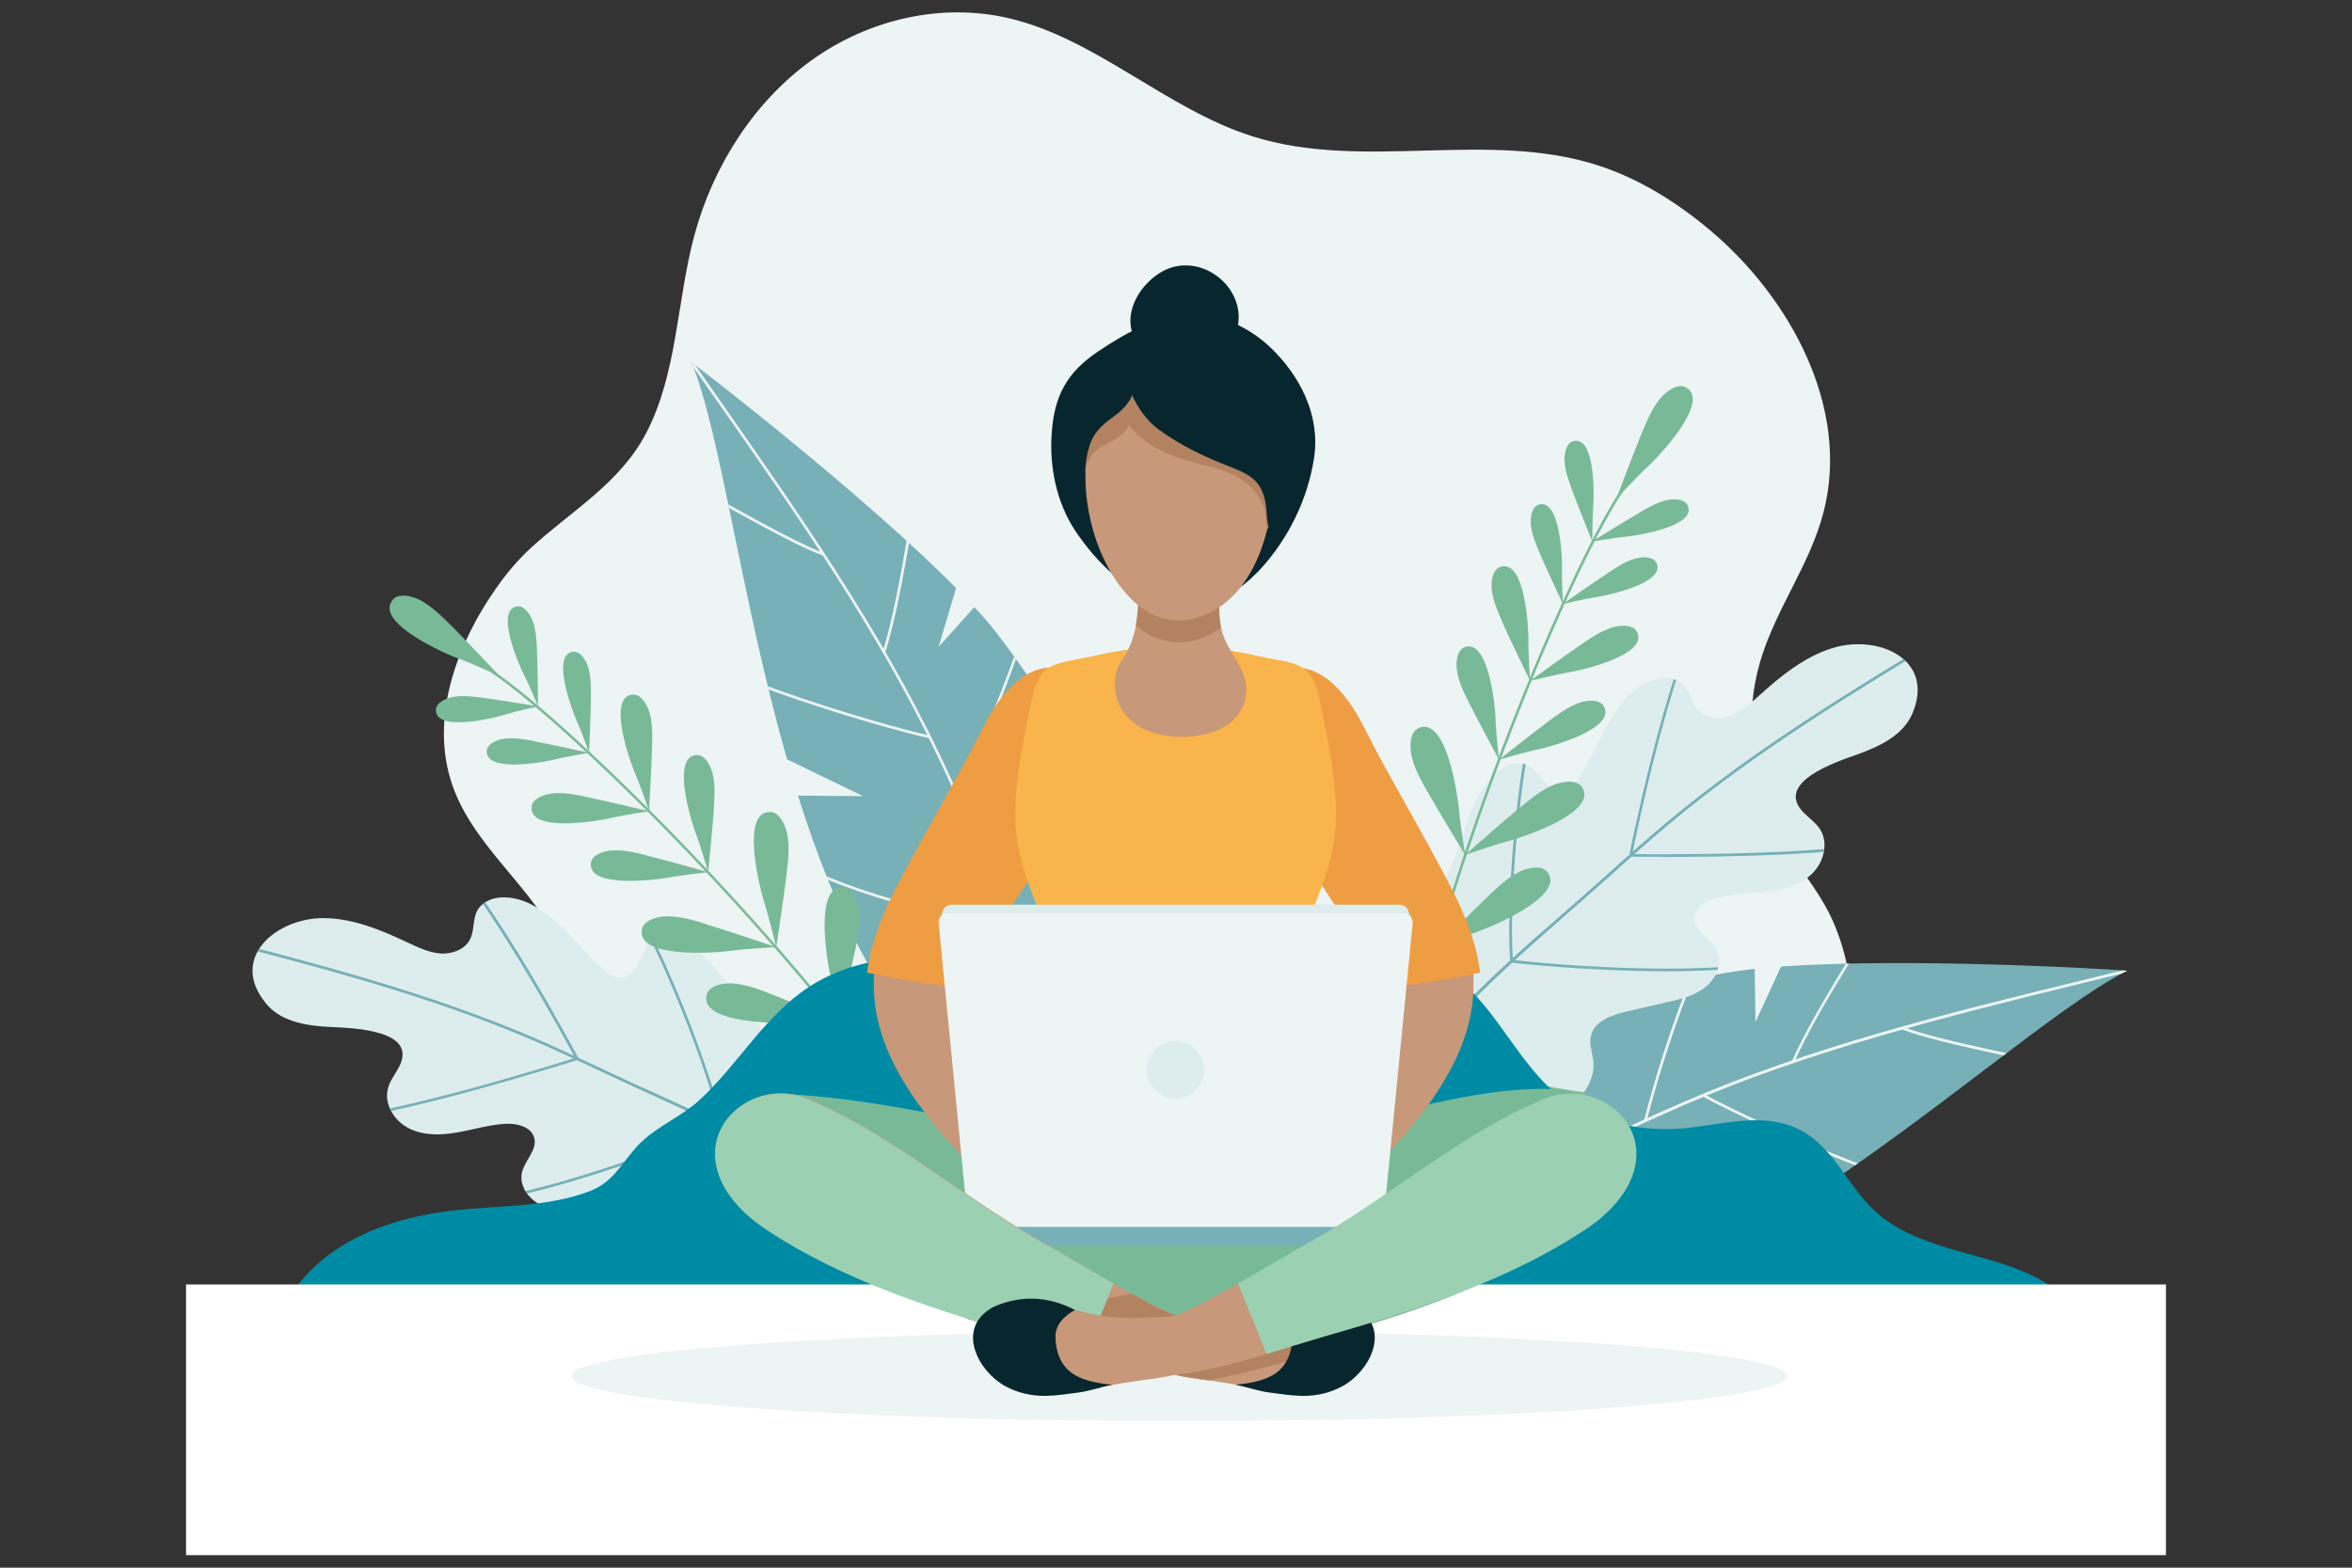 <?xml version="1.0" encoding="UTF-8"?>
<svg xmlns="http://www.w3.org/2000/svg" xmlns:xlink="http://www.w3.org/1999/xlink" version="1.1" viewBox="0 0 1296 864">
  <rect x="0" y="0" width="1296" height="864" fill="#333333" stroke="none"/>
  <defs>
    <style>
      .cls-1 {
        fill: #ef9d43;
      }

      .cls-2 {
        fill: #77b0b7;
      }

      .cls-3 {
        fill: #ddeded;
      }

      .cls-4 {
        fill: #b38361;
      }

      .cls-5 {
        fill: #87be94;
      }

      .cls-6 {
        clip-path: url(#clippath-1);
      }

      .cls-7 {
        clip-path: url(#clippath-3);
      }

      .cls-8 {
        clip-path: url(#clippath-4);
      }

      .cls-9 {
        clip-path: url(#clippath-2);
      }

      .cls-10 {
        fill: #f9b44b;
      }

      .cls-11 {
        fill: #edf4f4;
      }

      .cls-12 {
        fill: #fff;
      }

      .cls-13 {
        fill: #008ba5;
      }

      .cls-14 {
        fill: #08262d;
      }

      .cls-15 {
        fill: #9cd0b3;
      }

      .cls-16 {
        fill: #bccea4;
      }

      .cls-17 {
        fill: #c79879;
      }

      .cls-18 {
        fill: #78ba98;
      }

      .cls-19 {
        clip-path: url(#clippath);
      }
    </style>
    <clipPath id="clippath">
      <path class="cls-2" d="M944.7,652.2l44.7,12.2c76.9-49.6,144.5-110.2,182.7-129.4-9.7-.9-120.2-7.4-190.7-2.3l-14.1,30.6-.4-29.3c-7.4.8-14.2,1.8-20.1,2.9-84,16.8-188.5,60.2-212.7,151.7-10.2,38.5,32.8,45.5,61.2,46.5,57.6,2.1,119.1-24.7,176.4-59.6l-27.1-23.3Z"/>
    </clipPath>
    <clipPath id="clippath-1">
      <path class="cls-3" d="M835.5,618c-23.5,2.1-61.3,6.2-78.1-14.9-5.3-6.7-7.8-15.3-9.4-23.8-4.2-21.7-4.1-44.2.3-65.8,1.3-6.6,3.2-13.3,7.5-18.4,4.3-5.1,11.7-8.1,17.9-5.5,6.2,2.6,10.1,7.7,16.5,1.8,11.6-10.5,14.3-30.1,20.1-43.8,4.2-10,14.8-29.2,28.3-26.9,9.2,1.5,12.2,15.7,22.2,15,3.6-.2,6.5-2.9,8.5-5.8,12.2-17.8,20-49.9,43.7-55.7,5-1.2,10.9-.5,14.5,3.2,3.9,3.8,4.6,10,8.3,14,4.4,4.7,11.9,5.2,18,2.9,6-2.3,10.9-6.8,15.7-11.1,11.9-10.8,24.8-21.2,40.1-26,24.7-7.7,57.1,5.6,44.1,36.2-5.1,11.9-18.1,18-30.3,22.4-11.3,4-45.8,15.3-29.7,31.9,3.1,3.2,6.9,5.7,9.3,9.5,4.7,7.6,1.9,18.2-4.6,24.4-6.5,6.2-15.6,8.8-24.5,9.9-8.9,1.1-17.9,1-26.7,3-6.5,1.4-13.9,5.6-13.5,12.2.3,6.9,8.6,10.3,12,16.3,3.8,6.8.4,15.7-5.6,20.7-6,5-13.8,6.9-21.4,8.6-7.5,1.7-15,3.5-22.5,5.2-8,1.9-17.5,5.1-19.5,13.1-1.2,4.9.9,9.9,1.3,14.9.7,9.9-5.7,19.4-14.1,24.7-8.4,5.3-18.6,7.1-28.5,8Z"/>
    </clipPath>
    <clipPath id="clippath-2">
      <path class="cls-2" d="M475.6,438.8l-41.9-20.3c-25.3-88.3-36.4-179-52.6-218.7,7.9,5.7,95.8,73.8,145.7,124.3l-9.6,32.4,19.7-21.9c5.1,5.5,9.6,10.7,13.2,15.5,52.4,68.3,102.7,170.2,60.5,255.4-17.7,35.8-54.8,12.7-77-5.3-44.9-36.5-73.7-97.4-93.9-161.7l35.9.3Z"/>
    </clipPath>
    <clipPath id="clippath-3">
      <path class="cls-3" d="M420.5,705.9c23.1-4.7,60.5-11.7,70.5-36.8,3.2-8,3-16.9,2.2-25.5-2.2-22-8.8-43.5-19.3-62.9-3.2-5.9-6.9-11.8-12.5-15.4-5.6-3.6-13.6-4.4-18.7-.1-5.1,4.3-7.5,10.3-15.3,6.5-14.1-6.8-22.3-24.7-31.8-36.2-6.9-8.4-22.5-23.7-34.9-17.7-8.4,4.1-7.2,18.5-17,20.8-3.5.8-7-.9-9.8-3.2-16.8-13.6-33.5-42-57.9-40.8-5.2.3-10.5,2.7-13,7.2-2.6,4.8-1.5,10.9-3.9,15.7-2.8,5.8-9.9,8.4-16.4,8-6.4-.5-12.4-3.4-18.2-6.1-14.5-6.9-29.8-13.2-45.9-13.4-25.9-.3-53.1,21.8-31.8,47.3,8.3,10,22.5,12.1,35.5,12.7,12,.6,48.3,1.5,37.6,22-2,3.9-5,7.5-6.1,11.8-2.4,8.6,3.4,17.9,11.4,22,8,4.1,17.4,3.9,26.3,2.4,8.8-1.5,17.5-4.2,26.4-4.8,6.6-.5,14.9,1.4,16.5,7.8,1.7,6.7-5.3,12.3-6.8,19.1-1.7,7.6,4.2,15.2,11.3,18.2,7.1,3,15.2,2.6,23,2.1,7.7-.5,15.4-1,23-1.5,8.2-.5,18.2-.2,22.4,6.9,2.6,4.3,2,9.7,3.1,14.7,2.1,9.7,11,16.9,20.6,19.6,9.6,2.7,19.8,1.5,29.6-.5Z"/>
    </clipPath>
    <clipPath id="clippath-4">
      <path class="cls-10" d="M739.7,619.1c-5.2-13.8-13-25-17.4-39.2-6.1-19.3-10.2-46.8-3.2-66.8,7.4-21.2,16.5-37.9,17-61.5.5-20.2-3.6-40.1-7.7-59.8-4-19.5-5.8-25.2-24.9-28.1-6.8-1.1-13.5-2.9-20.3-4.1-11.5-2-23.2-3-34.9-3h0c-.2,0-.3,0-.5,0-.2,0-.3,0-.5,0h0c-11.7,0-23.4.9-34.9,3-6.8,1.2-13.5,3-20.3,4.1-19.1,3-20.9,8.6-24.9,28.1-4.1,19.7-8.1,39.6-7.7,59.8.6,23.6,9.6,40.3,17,61.5,7,20,2.8,47.5-3.2,66.8-4.5,14.2-12.3,25.5-17.4,39.2-.4,1.1-.8,2.2-.5,3.4.4,1.4,1.8,2.3,3.1,3,25.4,13.3,53.8,17.2,81.6,19.3,2.4.2,4.8.4,7.2.5h0c.2,0,.3,0,.5,0,.2,0,.3,0,.5,0h0c2.3-.2,4.7-.4,7.2-.6,27.8-2.1,56.3-6,81.6-19.3,1.3-.7,2.7-1.5,3.1-3,.3-1.1,0-2.3-.5-3.4Z"/>
    </clipPath>
  </defs>
  <!-- Generator: Adobe Illustrator 28.6.0, SVG Export Plug-In . SVG Version: 1.2.0 Build 709)  -->
  <g>
    <g id="Calque_1">
      <g>
        <path class="cls-11" d="M273.5,324c-20.5,29.1-36.3,68.8-25.3,105.4,10.9,36.5,45.9,59,61.2,93.6,8.6,19.6,8.9,41.1,9.2,62.1.4,27.5-4.9,56.7,13.7,80,11,13.8,27.6,21.9,44.4,27.2,33.7,10.7,69,15.8,99,36,49.2,33.3,109.6,44.9,168.3,41.3,29.7-1.8,59.2-7.4,87.7-16.1,33.1-10.1,62.5-28,95.8-37.6,57.7-16.6,136.7-16.8,170.5-75.3,22.8-39.3,30.6-88,12.9-130.8-8.4-20.4-24.5-35.9-33.6-56-12.6-27.6-16-59.2-7.6-88.5.4-1.2.7-2.4,1.1-3.6,8.8-27.5,26.6-51.1,33.9-79,15.2-57.7-18.3-118.7-62.4-155.8-18.3-15.4-38.8-28.2-61-35.5-61.4-20.2-129.7,3.2-191.3-16.3-47.3-15-86.1-53.9-134.3-65.1-37-8.6-77,.6-108.5,23.2-31.4,22.6-54.3,58-64.7,96.9-9.6,36.1-9.3,75.7-26.4,108.5-14.6,28-41.7,43.2-63.7,63.5-6.8,6.3-13.2,13.7-18.8,21.8Z"/>
        <g>
          <path class="cls-2" d="M944.7,652.2l44.7,12.2c76.9-49.6,144.5-110.2,182.7-129.4-9.7-.9-120.2-7.4-190.7-2.3l-14.1,30.6-.4-29.3c-7.4.8-14.2,1.8-20.1,2.9-84,16.8-188.5,60.2-212.7,151.7-10.2,38.5,32.8,45.5,61.2,46.5,57.6,2.1,119.1-24.7,176.4-59.6l-27.1-23.3Z"/>
          <g class="cls-19">
            <g>
              <path class="cls-11" d="M1139.5,588.7c-.7-.1-72.3-13.5-91.5-21.4l.6-1.4c19,7.8,90.5,21.2,91.2,21.3l-.3,1.5Z"/>
              <g>
                <path class="cls-11" d="M715.6,734.5l-.9-1.2c59-48,130.5-90.3,212.6-125.8,70.4-30.5,145.6-49,218.3-66.8,10.9-2.7,21.9-5.4,32.9-8.1l.4,1.5c-11,2.7-21.9,5.4-32.9,8.1-72.6,17.9-147.7,36.3-218,66.8-81.9,35.4-153.3,77.7-212.2,125.5Z"/>
                <path class="cls-11" d="M988.8,585.4l-1.4-.6c14.2-32.4,53.4-90.4,53.8-91l1.2.8c-.4.6-39.6,58.5-53.7,90.8Z"/>
                <path class="cls-11" d="M907.5,617.7l-1.5-.3c.1-.6,13.8-57.3,40.2-111.9l1.3.7c-26.3,54.5-40,111-40.1,111.6Z"/>
                <path class="cls-11" d="M1079.6,659.1c-32.8-3.2-114-39.9-141.4-54.8l.7-1.3c27.4,14.9,108.3,51.4,140.8,54.6v1.5Z"/>
                <path class="cls-11" d="M977.2,710.1c-42.9-4-83.1-22.8-142.3-55.9l.7-1.3c59,33,99.1,51.7,141.7,55.7v1.5Z"/>
                <path class="cls-11" d="M816.9,664.6l-1.5-.3c1.5-6.4,2.9-13,4.4-20.1,8.5-39.4,19.1-88.4,42.6-121.8l1.2.9c-23.3,33.1-33.8,82-42.3,121.2-1.5,7-3,13.7-4.4,20.1Z"/>
              </g>
            </g>
          </g>
        </g>
        <g>
          <path class="cls-3" d="M835.5,618c-23.5,2.1-61.3,6.2-78.1-14.9-5.3-6.7-7.8-15.3-9.4-23.8-4.2-21.7-4.1-44.2.3-65.8,1.3-6.6,3.2-13.3,7.5-18.4,4.3-5.1,11.7-8.1,17.9-5.5,6.2,2.6,10.1,7.7,16.5,1.8,11.6-10.5,14.3-30.1,20.1-43.8,4.2-10,14.8-29.2,28.3-26.9,9.2,1.5,12.2,15.7,22.2,15,3.6-.2,6.5-2.9,8.5-5.8,12.2-17.8,20-49.9,43.7-55.7,5-1.2,10.9-.5,14.5,3.2,3.9,3.8,4.6,10,8.3,14,4.4,4.7,11.9,5.2,18,2.9,6-2.3,10.9-6.8,15.7-11.1,11.9-10.8,24.8-21.2,40.1-26,24.7-7.7,57.1,5.6,44.1,36.2-5.1,11.9-18.1,18-30.3,22.4-11.3,4-45.8,15.3-29.7,31.9,3.1,3.2,6.9,5.7,9.3,9.5,4.7,7.6,1.9,18.2-4.6,24.4-6.5,6.2-15.6,8.8-24.5,9.9-8.9,1.1-17.9,1-26.7,3-6.5,1.4-13.9,5.6-13.5,12.2.3,6.9,8.6,10.3,12,16.3,3.8,6.8.4,15.7-5.6,20.7-6,5-13.8,6.9-21.4,8.6-7.5,1.7-15,3.5-22.5,5.2-8,1.9-17.5,5.1-19.5,13.1-1.2,4.9.9,9.9,1.3,14.9.7,9.9-5.7,19.4-14.1,24.7-8.4,5.3-18.6,7.1-28.5,8Z"/>
          <g class="cls-6">
            <g>
              <path class="cls-2" d="M728.8,640.1l-1.1-1c25.9-29.2,52.9-58.2,80-86.2,17.5-18,36.3-34.4,54.5-50.3,7.6-6.6,15.4-13.4,23-20.3,10.7-9.6,21.8-19.6,33.1-29,48.4-40.5,103.3-73.7,156.4-105.8l.8,1.3c-53,32.1-107.9,65.2-156.2,105.7-11.3,9.4-22.3,19.4-33,29-7.7,6.9-15.5,13.7-23.1,20.4-18.2,15.9-36.9,32.3-54.4,50.3-27.2,28-54.1,57-80,86.1Z"/>
              <path class="cls-2" d="M917.9,535.3c-43.7,0-84.4-4.7-85.2-4.8h-.6c0,0,0-.7,0-.7-2.7-40.8,5.7-119.9,15.9-148.4l1.4.5c-10,28.2-18.4,106.3-15.8,147.2,9.9,1.1,135,14.6,176.5-9.6l.8,1.3c-19.5,11.3-57.1,14.5-92.8,14.5Z"/>
              <path class="cls-2" d="M916.2,472.2c-10.6,0-17.4,0-17.7-.1h-.9s.2-.9.2-.9c.2-1,19.5-98.3,40.6-138l1.3.7c-20,37.5-38.3,126.9-40.3,136.8,10.6.1,111.2,1.1,142.2-8.1l.4,1.4c-24.7,7.4-93.2,8.3-125.8,8.3Z"/>
              <path class="cls-5" d="M896.2,605c-50.7,0-112-25.1-112.7-25.4h-.3c0-.1-.1-.3-.1-.3-20.3-39.6-20.6-80.2-19.3-115.3h1.5c-1.3,34.8-1,75.1,19,114.3,4.8,1.9,73.9,29.5,124.4,24.6v1.5c-4,.4-8.3.6-12.6.6Z"/>
            </g>
          </g>
        </g>
        <g>
          <path class="cls-18" d="M772.3,610.1l-1.5-.2c17.3-114.4,91.4-293.4,122-339.4l1.2.8c-30.5,45.9-104.5,224.6-121.7,338.8Z"/>
          <path class="cls-18" d="M904.8,238.3c2.8-6.7,5.6-13.4,10.2-18.9,2.8-3.3,9.2-8.5,14-5.9,14.1,7.8-15.9,39-21,43.6-6.1,5.6-17.4,17.9-17.4,17.9,0,0,9.3-24.8,14.2-36.7Z"/>
          <path class="cls-18" d="M903.4,282.5c4.8-2.8,9.8-5.7,15.2-6.9,3.3-.7,9.7-.9,11.4,3,5.1,11.5-28.2,16.6-33.6,17.1-6.4.6-19.2,2.8-19.2,2.8,0,0,17.5-10.9,26.1-15.9Z"/>
          <path class="cls-18" d="M866.2,270c-1.9-5.3-3.9-10.6-4.1-16.2-.2-3.4.8-9.7,4.9-10.7,12.2-3,11.4,30.7,10.9,36-.5,6.4-.5,19.4-.5,19.4,0,0-7.7-19.1-11.2-28.5Z"/>
          <path class="cls-18" d="M886.4,315.5c4.7-3.1,9.4-6.2,14.8-7.7,3.2-.9,9.6-1.4,11.5,2.3,5.7,11.2-27.3,18.1-32.6,18.9-6.4.9-19,3.9-19,3.9,0,0,16.9-11.9,25.2-17.3Z"/>
          <path class="cls-18" d="M848.5,305c-2.2-5.1-4.4-10.4-5-15.9-.3-3.4.3-9.7,4.3-11,12-3.6,13.1,30,12.9,35.4-.2,6.5.5,19.4.5,19.4,0,0-8.8-18.7-12.7-27.8Z"/>
          <path class="cls-18" d="M871.8,354.8c5.3-3.6,10.8-7.3,16.9-9.1,3.7-1.1,11.1-1.8,13.3,2.5,6.7,12.8-31.1,21.3-37.2,22.3-7.3,1.2-21.8,4.8-21.8,4.8,0,0,19.2-14,28.7-20.4Z"/>
          <path class="cls-18" d="M828.1,343.4c-2.6-5.9-5.3-11.9-6.1-18.3-.5-3.9.1-11.2,4.8-12.7,13.7-4.4,15.5,34.3,15.4,40.5-.1,7.4.9,22.3.9,22.3,0,0-10.4-21.3-15.1-31.8Z"/>
          <path class="cls-18" d="M853.8,397.1c5.2-3.8,10.4-7.7,16.5-9.8,3.7-1.3,11-2.3,13.4,1.9,7.3,12.5-30.1,22.6-36.2,23.8-7.3,1.5-21.5,5.7-21.5,5.7,0,0,18.6-14.7,27.8-21.6Z"/>
          <path class="cls-18" d="M809.6,387.6c-2.9-5.8-5.8-11.6-6.8-18-.6-3.8-.3-11.2,4.2-12.9,13.5-5,17,33.6,17.1,39.8.2,7.4,1.9,22.2,1.9,22.2,0,0-11.3-20.9-16.4-31.1Z"/>
          <path class="cls-18" d="M837.9,444.8c5.7-4.7,11.5-9.5,18.4-12.3,4.1-1.7,12.5-3.3,15.5,1.4,9.1,13.9-33.3,27.7-40.2,29.5-8.3,2.2-24.4,7.8-24.4,7.8,0,0,20.5-18,30.6-26.4Z"/>
          <path class="cls-18" d="M786.6,436.5c-3.6-6.4-7.3-13-8.9-20.3-.9-4.4-1.1-12.8,4.1-15,15.3-6.5,21.5,37.6,22.1,44.7.7,8.5,3.5,25.4,3.5,25.4,0,0-14.2-23.3-20.7-34.8Z"/>
          <path class="cls-18" d="M819.7,494.2c5.3-5.1,10.8-10.4,17.4-13.7,4-2,12.2-4.2,15.6.2,10.1,13.1-31,30.2-37.8,32.5-8.1,2.8-23.7,9.7-23.7,9.7,0,0,19-19.6,28.5-28.7Z"/>
          <path class="cls-18" d="M767.9,489.9c-4.1-6.1-8.3-12.4-10.4-19.5-1.3-4.3-2-12.7,2.9-15.3,14.7-7.7,24.3,35.8,25.4,42.8,1.3,8.4,5.4,25,5.4,25,0,0-16-22.1-23.3-33.1Z"/>
        </g>
        <g>
          <path class="cls-2" d="M475.6,438.8l-41.9-20.3c-25.3-88.3-36.4-179-52.6-218.7,7.9,5.7,95.8,73.8,145.7,124.3l-9.6,32.4,19.7-21.9c5.1,5.5,9.6,10.7,13.2,15.5,52.4,68.3,102.7,170.2,60.5,255.4-17.7,35.8-54.8,12.7-77-5.3-44.9-36.5-73.7-97.4-93.9-161.7l35.9.3Z"/>
          <g class="cls-9">
            <g>
              <path class="cls-11" d="M453.6,306.2c-19.7-6.7-82.7-44-83.3-44.3l.8-1.3c.6.4,63.5,37.5,83,44.2l-.5,1.4Z"/>
              <g>
                <path class="cls-11" d="M594.3,652.6c-12.9-75.2-38.9-154.3-77.4-235.3-33-69.5-77.6-133.2-120.7-194.7-6.5-9.3-13-18.6-19.5-27.9l1.2-.9c6.5,9.3,13,18.6,19.5,27.9,43.1,61.6,87.7,125.3,120.8,194.9,38.5,81.1,64.6,160.4,77.5,235.7l-1.5.3Z"/>
                <path class="cls-11" d="M487.8,359.6l-1.4-.5c10.6-33.7,19.4-103.4,19.4-104.1l1.5.2c0,.7-8.8,70.6-19.5,104.4Z"/>
                <path class="cls-11" d="M527.8,438l-1.3-.7c.3-.5,27.4-52.3,43.5-110.9l1.4.4c-16.2,58.8-43.3,110.7-43.6,111.2Z"/>
                <path class="cls-11" d="M512.1,406.9c-30.6-6.9-116.3-32.8-143.2-52.1l.9-1.2c26.7,19.1,112.1,45,142.6,51.8l-.3,1.5Z"/>
                <path class="cls-11" d="M557.3,513c-66.6-14.1-109.4-26.5-144.6-51.9l.9-1.2c34.9,25.2,77.5,37.6,144,51.6l-.3,1.5Z"/>
                <path class="cls-11" d="M565.3,533.4l-1.3-.7c3.1-5.8,6.4-11.8,9.9-18.1,19.6-35.3,43.9-79.2,48.2-119.6l1.5.2c-4.3,40.7-28.7,84.8-48.4,120.2-3.5,6.3-6.8,12.3-9.9,18.1Z"/>
              </g>
            </g>
          </g>
        </g>
        <g>
          <path class="cls-3" d="M420.5,705.9c23.1-4.7,60.5-11.7,70.5-36.8,3.2-8,3-16.9,2.2-25.5-2.2-22-8.8-43.5-19.3-62.9-3.2-5.9-6.9-11.8-12.5-15.4-5.6-3.6-13.6-4.4-18.7-.1-5.1,4.3-7.5,10.3-15.3,6.5-14.1-6.8-22.3-24.7-31.8-36.2-6.9-8.4-22.5-23.7-34.9-17.7-8.4,4.1-7.2,18.5-17,20.8-3.5.8-7-.9-9.8-3.2-16.8-13.6-33.5-42-57.9-40.8-5.2.3-10.5,2.7-13,7.2-2.6,4.8-1.5,10.9-3.9,15.7-2.8,5.8-9.9,8.4-16.4,8-6.4-.5-12.4-3.4-18.2-6.1-14.5-6.9-29.8-13.2-45.9-13.4-25.9-.3-53.1,21.8-31.8,47.3,8.3,10,22.5,12.1,35.5,12.7,12,.6,48.3,1.5,37.6,22-2,3.9-5,7.5-6.1,11.8-2.4,8.6,3.4,17.9,11.4,22,8,4.1,17.4,3.9,26.3,2.4,8.8-1.5,17.5-4.2,26.4-4.8,6.6-.5,14.9,1.4,16.5,7.8,1.7,6.7-5.3,12.3-6.8,19.1-1.7,7.6,4.2,15.2,11.3,18.2,7.1,3,15.2,2.6,23,2.1,7.7-.5,15.4-1,23-1.5,8.2-.5,18.2-.2,22.4,6.9,2.6,4.3,2,9.7,3.1,14.7,2.1,9.7,11,16.9,20.6,19.6,9.6,2.7,19.8,1.5,29.6-.5Z"/>
          <g class="cls-7">
            <g>
              <path class="cls-2" d="M529.1,696.4c-33.2-20.5-67.3-40.5-101.4-59.5-21.8-12.2-44.6-22.5-66.5-32.5-9.1-4.2-18.6-8.5-27.9-12.9-13-6.1-26.5-12.5-40-18.3-58-24.9-120-40.8-180-56.3l.4-1.5c60,15.5,122.1,31.5,180.2,56.4,13.5,5.8,27,12.2,40,18.3,9.3,4.4,18.8,8.7,27.9,12.8,22,10,44.7,20.4,66.6,32.5,34.1,19,68.2,39,101.4,59.5l-.8,1.3Z"/>
              <path class="cls-2" d="M241.3,664.9c-6.1,0-11.7-.5-16.5-1.7l.3-1.5c46.6,11.2,162.5-37.7,171.7-41.6-9.3-39.9-39.7-112.2-57.5-136.4l1.2-.9c17.9,24.4,48.8,97.7,57.9,137.6v.6c.1,0-.4.2-.4.2-1.1.5-101.2,43.6-156.7,43.6Z"/>
              <path class="cls-2" d="M178.4,617.7v-1.5c32.3,0,128.3-29.9,138.5-33.1-4.7-8.9-48-89.2-77.9-119.4l1.1-1.1c31.7,32,78.1,119.6,78.6,120.5l.4.8-.9.3c-1.1.3-105.6,33.4-139.8,33.5Z"/>
              <path class="cls-5" d="M346.2,714l-.3-1.5c49.8-9.9,108.1-56.1,112.1-59.3,7.9-43.3-3.4-82-14.7-114.9l1.4-.5c11.3,33.1,22.8,72.2,14.7,115.9v.3s-.3.2-.3.2c-.6.5-61.3,49.6-112.9,59.8Z"/>
            </g>
          </g>
        </g>
        <g>
          <path class="cls-18" d="M513.3,636.7c-59.8-98.8-196.8-235.4-242.6-266l.8-1.2c45.8,30.7,183.1,167.5,243,266.5l-1.3.8Z"/>
          <path class="cls-18" d="M248.1,344.3c-5.1-5.1-10.3-10.2-16.7-13.6-3.9-2-11.8-4.3-15.1,0-10.1,12.6,29.7,29.9,36.2,32.2,7.8,2.8,22.9,9.8,22.9,9.8,0,0-18.2-19.3-27.2-28.4Z"/>
          <path class="cls-18" d="M266.3,384.6c-5.5-.7-11.2-1.5-16.7-.5-3.3.6-9.3,2.9-9.4,7.1-.3,12.5,32.4,4.5,37.5,2.8,6.2-1.9,18.8-4.7,18.8-4.7,0,0-20.3-3.4-30.2-4.7Z"/>
          <path class="cls-18" d="M295.9,358.7c-.2-5.6-.5-11.3-2.4-16.5-1.1-3.2-4.5-8.6-8.6-8-12.4,1.9,1.3,32.7,3.7,37.5,3,5.7,7.9,17.7,7.9,17.7,0,0-.2-20.6-.6-30.6Z"/>
          <path class="cls-18" d="M294.7,408.5c-5.5-1-11.1-2.1-16.7-1.4-3.4.4-9.4,2.4-9.8,6.6-.9,12.5,32.1,6.2,37.3,4.9,6.3-1.6,19-3.7,19-3.7,0,0-20.1-4.5-29.9-6.3Z"/>
          <path class="cls-18" d="M325.6,384.3c0-5.6.1-11.3-1.5-16.6-1-3.2-4-8.9-8.2-8.5-12.5,1.2-.5,32.7,1.7,37.6,2.7,5.9,7,18.1,7,18.1,0,0,.9-20.6,1-30.6Z"/>
          <path class="cls-18" d="M323.3,439.2c-6.3-1.3-12.7-2.6-19.1-1.9-3.9.4-10.9,2.6-11.3,7.4-1.3,14.4,36.9,7.7,42.9,6.3,7.2-1.7,21.9-3.9,21.9-3.9,0,0-23.1-5.5-34.3-7.8Z"/>
          <path class="cls-18" d="M359.3,411.9c.2-6.4.3-13-1.4-19.2-1.1-3.7-4.4-10.3-9.3-9.9-14.4,1.2-1.2,37.6,1.3,43.3,3,6.8,7.7,20.9,7.7,20.9,0,0,1.4-23.7,1.7-35.2Z"/>
          <path class="cls-18" d="M356.2,471.4c-6.2-1.6-12.6-3.1-19-2.7-3.9.2-11,2.1-11.6,6.9-1.9,14.3,36.5,9.2,42.6,8.1,7.3-1.4,22.1-3,22.1-3,0,0-22.8-6.5-34-9.2Z"/>
          <path class="cls-18" d="M393.3,445.6c.4-6.4.9-13-.6-19.2-.9-3.8-4-10.5-8.8-10.3-14.4.6-2.7,37.6-.5,43.3,2.7,6.9,6.8,21.2,6.8,21.2,0,0,2.4-23.6,3.2-35Z"/>
          <path class="cls-18" d="M389.2,509.3c-7.1-2.2-14.3-4.3-21.7-4.3-4.5,0-12.8,1.8-13.8,7.3-3,16.3,41.4,12.8,48.4,11.8,8.5-1.2,25.5-2.1,25.5-2.1,0,0-25.8-8.8-38.5-12.6Z"/>
          <path class="cls-18" d="M433.4,481.9c.9-7.4,1.8-14.8.4-22.1-.8-4.4-4-12.3-9.5-12.3-16.6-.2-5.4,43-3.2,49.7,2.6,8.1,6.6,24.8,6.6,24.8,0,0,4.2-27,5.7-40.1Z"/>
          <path class="cls-18" d="M425,547.9c-6.9-2.7-13.9-5.4-21.3-5.9-4.5-.3-12.9.8-14.3,6.2-4.3,16,40.3,16,47.4,15.5,8.5-.5,25.6-.2,25.6-.2,0,0-25.1-10.8-37.4-15.6Z"/>
          <path class="cls-18" d="M471.2,524c1.5-7.3,2.9-14.7,2.1-22-.5-4.4-3-12.5-8.6-13-16.5-1.4-8.7,42.4-7,49.3,2,8.3,4.6,25.2,4.6,25.2,0,0,6.2-26.6,8.8-39.5Z"/>
        </g>
        <path class="cls-13" d="M1104.9,803.5c-69.1,26.5-145,27-219.1,27.1-154.9.2-309.8.5-464.7.7-72.4.1-146.3,0-214.8-23.3-16.3-5.5-32.8-12.8-43.9-25.9-27.3-32.1-8.4-72.4,22.5-93.2,19.2-12.9,42.2-19.2,65.2-21.8,24.7-2.8,51.8-1.6,75.3-10.8,13.8-5.4,18.2-17.7,28.2-27.1,9.4-8.9,22-13.9,31.9-23,21.4-19.7,35.8-46.4,60.6-62.5,20.5-13.3,46-17.3,70.5-15.8,27.1,1.7,59.8,6.7,86,14,36.3,10.1,64.2,22.5,102.6,9.1,26.1-9.1,51.8-27.2,78.6-20.8,36.8,8.8,48.6,56.7,80.2,77.5,16.9,11.1,40.4,15.6,60.4,14.4,22.6-1.4,47.6-10.6,68.9,1.4,17.1,9.6,25,29.9,39.2,43.4,13.4,12.6,31.6,18.5,49.4,23.4,17.7,4.9,36.1,9.6,50.9,20.4,46.7,34.3,12.7,77.3-27.8,92.9Z"/>
        <rect class="cls-12" x="102.5" y="707.9" width="1091" height="149.2"/>
        <g>
          <path class="cls-11" d="M984.7,758.4c0,13.7-149.9,24.8-334.9,24.8s-334.9-11.1-334.9-24.8,149.9-24.8,334.9-24.8,334.9,11.1,334.9,24.8Z"/>
          <g>
            <path class="cls-14" d="M692.8,315.4c-35.4,36.6-75.5,14-100.2-22.7-10.4-15.6-14.4-35.2-13.1-53.8,1.4-20.8,8.4-33.7,25.7-45.3,16-10.7,33.9-20.7,53.1-20.3,15.2.3,29.9,7.2,41.1,17.6,17,15.9,28.2,38.2,24.7,61.3-3.4,22.7-14.1,44.6-29.6,61.5-.5.6-1.1,1.2-1.6,1.7Z"/>
            <path class="cls-18" d="M892.1,657.8c-5.5,7-12.8,13.1-20,18.1-39.2,27.3-86.1,46-132.5,58.1-41.5,10.8-85,10.3-127.4,6.1-29-2.9-57.9-11.8-85.8-20.2-28.8-8.6-57.2-18.8-84-32.4-21.1-10.7-40.1-24-43.3-49.3-1.3-9.9.9-21,8.5-27.7,9.2-8.1,23.1-7.9,35.4-6.9,70.1,5.4,138,29,208.6,29.5,39.4.2,76.1-10,114-19.3,29.2-7.1,61.6-15,92-13.5,27.6,1.4,54.8,31.9,34.5,57.5Z"/>
            <path class="cls-17" d="M560.1,598.5c-.8-1.7-1.5-3.5-2.4-5.4-8.5-19.1-14.8-39.3-18.6-59.9-1.4-7.4-2.8-15.6-8.4-20.5-7.9-6.9-23.1-6-32.9-4.7-4.5.6-9.3,2.2-12,5.8-4.5,6.1-4.1,19.8-4.3,27.2-1.1,44.6,34.1,81.4,62.8,111.5,5.5,5.8,11.5,11.6,19.2,14,7.7,2.3,17.4,0,20.7-7.4,2.5-5.3.9-11.6-1-17.1-3.3-9.5-8.4-18.3-14.1-26.5-3.9-5.6-6.4-11.1-9-17Z"/>
            <path class="cls-1" d="M592.7,444c-12.5,21.5-26.7,42.1-40.2,63.1-7.5,11.7-15.2,23.6-19.2,36.9-18.6-.5-37.3-4.4-55.5-7.9,2.9-24.7,16-47.1,27.6-68.6,12.1-22.4,25.2-44.3,36.6-67.1,9.3-18.5,26.6-40.7,49.9-29.5,17.9,8.6,15.1,33.1,11.4,49-2,8.5-6.1,16.4-10.6,24.2Z"/>
            <path class="cls-17" d="M733.3,598.5c.8-1.7,1.5-3.5,2.4-5.4,8.5-19.1,14.8-39.3,18.6-59.9,1.4-7.4,2.8-15.6,8.4-20.5,7.9-6.9,23.1-6,32.9-4.7,4.5.6,9.3,2.2,12,5.8,4.5,6.1,4.1,19.8,4.3,27.2,1.1,44.6-34.1,81.4-62.8,111.5-5.5,5.8-11.5,11.6-19.2,14-7.7,2.3-17.4,0-20.7-7.4-2.5-5.3-.9-11.6,1-17.1,3.3-9.5,8.4-18.3,14.1-26.5,3.9-5.6,6.4-11.1,9-17Z"/>
            <path class="cls-1" d="M700.7,444c12.5,21.5,26.7,42.1,40.2,63.1,7.5,11.7,15.2,23.6,19.2,36.9,18.6-.5,37.3-4.4,55.5-7.9-2.9-24.7-16-47.1-27.6-68.6-12.1-22.4-25.2-44.3-36.6-67.1-9.3-18.5-26.6-40.7-49.9-29.5-17.9,8.6-15.1,33.1-11.4,49,2,8.5,6.1,16.4,10.6,24.2Z"/>
            <g>
              <path class="cls-10" d="M739.7,619.1c-5.2-13.8-13-25-17.4-39.2-6.1-19.3-10.2-46.8-3.2-66.8,7.4-21.2,16.5-37.9,17-61.5.5-20.2-3.6-40.1-7.7-59.8-4-19.5-5.8-25.2-24.9-28.1-6.8-1.1-13.5-2.9-20.3-4.1-11.5-2-23.2-3-34.9-3h0c-.2,0-.3,0-.5,0-.2,0-.3,0-.5,0h0c-11.7,0-23.4.9-34.9,3-6.8,1.2-13.5,3-20.3,4.1-19.1,3-20.9,8.6-24.9,28.1-4.1,19.7-8.1,39.6-7.7,59.8.6,23.6,9.6,40.3,17,61.5,7,20,2.8,47.5-3.2,66.8-4.5,14.2-12.3,25.5-17.4,39.2-.4,1.1-.8,2.2-.5,3.4.4,1.4,1.8,2.3,3.1,3,25.4,13.3,53.8,17.2,81.6,19.3,2.4.2,4.8.4,7.2.5h0c.2,0,.3,0,.5,0,.2,0,.3,0,.5,0h0c2.3-.2,4.7-.4,7.2-.6,27.8-2.1,56.3-6,81.6-19.3,1.3-.7,2.7-1.5,3.1-3,.3-1.1,0-2.3-.5-3.4Z"/>
              <g class="cls-8">
                <path class="cls-10" d="M708.2,367.8c1.2-3.6,5.6-11.7,3.4-14.9-2.3-3.2-10.6-2.5-13.9-2.4-35.9,1.2-71.8,2.4-107.7,3.6,2.1,7.7,2.2,14.9,5.1,22.5,2.5,6.5,5.8,12.6,10.1,18.1,8.5,11,20.5,18.7,34.1,21.3,23.1,4.5,48.7-6.7,60.4-27.2,3.8-6.6,6.1-13.9,8.5-21.1Z"/>
              </g>
            </g>
            <path class="cls-17" d="M620.9,394.6c11.2,12.8,32.9,13.8,48,8.6,10.3-3.6,17.6-11.7,17.8-22.8.2-12.5-10.7-21.3-13.5-33-1.6-6.6-1.4-13.4-1.3-20.1.2-7.8.2-15.7.6-23.5-7.7-1.6-14-2.5-22.3-2.1-6.8.3-13.6-.4-20.4,0-.5,0-1.1,0-1.5.5-.4.4-.5.9-.5,1.5-.9,10.6,0,21.3-.7,31.9-.7,9.7-2.8,19.5-8.5,27.6-6.9,9.8-5.2,23,2.3,31.6Z"/>
            <path class="cls-4" d="M672.7,345.8c-1.2-6.1-1.1-12.4-.9-18.6.2-7.8.2-15.7.6-23.5-7.7-1.6-14-2.5-22.3-2.1-6.8.3-13.6-.4-20.4,0-.5,0-1.1,0-1.5.5-.4.4-.5.9-.5,1.5-.9,10.6,0,21.3-.7,31.9-.2,3-.6,6.1-1.1,9.1,1.1.9,2.2,1.8,3.3,2.7,8.4,6.2,19.7,8.3,29.8,5.4,5.1-1.5,9.7-3.7,13.8-6.7Z"/>
            <path class="cls-17" d="M701.4,261.8c-.2-10.4-1.8-20.2-4.6-28.3-12-35.1-56.1-43.2-82.2-17.5-29.1,28.6-16.9,95.9,14.6,119.2,8.4,6.2,19.7,8.3,29.8,5.4,30.4-8.6,43.1-46.4,42.4-78.8Z"/>
            <path class="cls-4" d="M701.4,231.3c-9.5-35.9-52.9-47.1-80.8-23.3-4.4,3.8-7.5,8.3-10.7,13.1-2.7,4.1-6.4,7.2-8.8,11.7-2.4,4.6-4,9.7-4.5,14.9-.5,5.1,1.2,9.5,1.3,14.4-.1-5.1,2.1-10.2,5.9-13.6,3-2.6,6.7-4.2,10.1-6.1,3.4-1.9,6.8-4.6,8.1-8.3,11.1,14.5,28.3,19,45.3,23.2,14.2,3.5,29.8,12.5,30.1,29.1,0,2.1.2,2.7,1.1,5.4,1-2.5,1.4-4.3,1.7-7,.3-2.7,1.1-5.4,1.6-8.1,1.1-5.6,1.8-11.2,2.1-16.9.5-10.4-.3-20.3-2.5-28.6Z"/>
            <path class="cls-14" d="M706.6,290.9c.6-.7,1-1.6,1.3-2.4,7.6-17,13.6-41,8.3-59.3-2-6.9-5.8-13.1-10.2-18.3-12.9-15.2-32-22.9-50.5-21.4-7.4.6-12.9,4.2-19.4,7.2-6.4,2.9-13.8,4.6-20.5,6.8-7.7,2.5-15.6,5.2-21.8,10.5-4.5,3.9-7.7,9.1-10.1,14.5-2.8,6.5-3.1,13.8-2.3,20.8.7,5.8,1.4,11.9,4,17.3,2.4,5,7.7,8.3,12.5,10.8-.7-.4,0-8.7-.1-10-.1-7.3.3-14.9,2.6-21.9,2.2-6.9,6.6-11.1,12.3-15.2,2.3-1.7,4.6-3.4,6.5-5.5,1-1.1,5.1-5.9,4.4-7.4,3.2,7.1,8.3,14.5,14.7,19.2,12.1,8.9,25.5,15.2,39.1,20.5,1,.4,2,.8,3,1.2,3.7,1.5,7.4,3.2,10.5,6,5.4,4.9,6.7,12,7.1,19,.3,3.9.9,16,8.1,8.1.1-.1.2-.2.3-.4Z"/>
            <polygon class="cls-16" points="519.6 501.6 517.5 506.8 778.2 506.8 775.6 501 519.6 501.6"/>
            <path class="cls-17" d="M646.9,757.6c9.7,2.3,20.1,3.1,29.2,4.7,4.1.7,8.2,1.4,12.3,1.9,6.6.7,13.2.7,19.8.7,4.8,0,9.6,0,14.4,0,2.6,0,5.4,0,7.7-1.2,2.8-1.4,4.5-4.3,6-7,3-5.4,6.7-10.5,9.2-16.3,1.5-3.4,2.2-6.2,4.4-9.2,2.1-2.9,4.2-6.7,2.7-10.3-1.8-4.3-7.3-5.4-12-5.4-3.9,0-7.8.1-11.7.6-15.4,1.9-30.1,8-45.5,9.7-9.9,1.1-19.8.4-29.7-.1-7.9-.4-20-2.4-27.1,2.1-2.9,1.9-7.4,6.3-7.7,9.9-.4,4.5,4.5,9.1,7.7,11.4,5.9,4.3,12.9,6.8,20.3,8.6Z"/>
            <path class="cls-4" d="M745.3,741c0-.2.2-.4.3-.6,1.5-3.4,2.2-6.2,4.4-9.2,2.1-2.9,4.2-6.7,2.7-10.3-1.8-4.3-7.3-5.4-12-5.4-3.9,0-7.8.1-11.7.6-15.4,1.9-30.1,8-45.5,9.7-8.1.9-16.3.6-24.4.1-5.9,2.6-27.1,9.6-37.2,18.7,1.5,1.8,3.4,3.4,4.8,4.4,5.9,4.3,12.9,6.8,20.3,8.6,6.2,1.4,12.6,2.3,18.7,3.1,20.6-3.6,40.9-10,61-15,6.2-1.5,12.4-3.1,18.6-4.7Z"/>
            <path class="cls-3" d="M760.2,671.6h-224.9l-16.1-167.4c-.3-3,2-5.6,5-5.6h247.1c3,0,5.3,2.6,5,5.6l-16.1,167.4Z"/>
            <path class="cls-14" d="M680.6,763.2c8.6-.8,19.4-2.6,25.3-8.9,4.5-4.8,6.2-11.3,6.2-17.9,0-6.4-5.1-11.5-10.8-14.4,15-7.8,29.1-7.9,42.7-2.7,1.5.6,3,1.3,4.3,2.2,18.3,11.7,6.2,34.6-8.8,42.6-6.8,3.7-14.7,5.4-22.4,5.2-6.3-.2-10.4-.9-16.6-1.7-7.5-.9-11.3-2.7-19.7-4.4Z"/>
            <path class="cls-11" d="M762,676.3h-228.4l-16.4-167.4c-.3-3,2.1-5.6,5.1-5.6h251c3,0,5.4,2.6,5.1,5.6l-16.4,167.4Z"/>
            <rect class="cls-2" x="533.6" y="676.3" width="228.3" height="10.2"/>
            <circle class="cls-3" cx="647.8" cy="589.8" r="15.8" transform="translate(-63.9 1100.6) rotate(-78)"/>
            <path class="cls-17" d="M594.6,696.4c13.5,7.9,27.2,15.8,41,23,.3.1.6.3.8.4,5.9,2.8,12,5.2,17.9,8.1,3.7,1.8,7.4,3.8,10.9,6.1,1.6,1.1,3.2,2.2,4.8,3.4.6.5,1.7,1.1,2.1,1.8.5.9.3,2.3,0,3.2-.4.9-1,1.8-1.7,2.5-2.7,3-6.4,5-10,6.8-2.3,1.1-4.6,2.1-6.9,3-2.2.8-4.5,2-6.8,2.4-1.1.2-2.4-.2-3.5-.3-1.2-.2-2.4-.3-3.6-.5-2.4-.4-4.8-.8-7.2-1.3-11-2.2-21.8-5.1-32.6-8.4-10.6-3.2-21.2-6.6-31.9-9.7-50.4-14.5-102.9-30.8-146.8-60.3-10.1-6.8-20.3-16.9-24.6-28.5-11.3-30.5,21.1-54.1,48.7-42.6,46.2,19.2,84.2,53.6,127.7,78.1,7.3,4.1,14.6,8.4,21.9,12.6Z"/>
            <path class="cls-15" d="M697.7,746.3c10.2-3.1,20.3-6.3,30.3-9.2,50.4-14.5,102.9-30.8,146.8-60.3,10.1-6.8,20.3-16.9,24.6-28.5,11.3-30.5-21.1-54.1-48.7-42.6-46.2,19.2-84.2,53.6-127.7,78.1-7.3,4.1-14.6,8.4-21.9,12.6-6.3,3.7-12.6,7.4-19,11"/>
            <path class="cls-17" d="M682.1,707.4c-7.3,4.1-14.6,8.2-22,12.1-7.5,3.9-52,19.3-39.8,35.3,2.4,3.2,6.9,3.5,10.9,3.6,22.7.2,44.8-5.5,66.6-12.1"/>
            <path class="cls-4" d="M635.5,719.5c-4.1-2.2-8.2-4.4-12.3-6.6-7.1,1.7-14.2,3.2-21.5,3.8-15.5,1.2-31-2.1-46.5-1.1-3.9.3-7.8.8-11.6,1.6-4.6.9-9.8,3-10.8,7.6-.1.7-.1,1.3,0,2,11.7,3.7,23.4,7.1,35,10.4,15.8,4.6,31.7,10,47.8,14.2,0,0,.1,0,.2,0,8.6-3.3,18.7-6,27.8-10,6.1-2.7,11.8-5.9,16.4-10.3-9.9-5.5-20.9-9.6-24.3-11.4Z"/>
            <path class="cls-15" d="M598,746.3c-10.2-3.1-20.3-6.3-30.3-9.2-50.4-14.5-102.9-30.8-146.8-60.3-10.1-6.8-20.3-16.9-24.6-28.5-11.3-30.5,21.1-54.1,48.7-42.6,46.2,19.2,84.2,53.6,127.7,78.1,7.3,4.1,14.6,8.4,21.9,12.6,6.3,3.7,12.6,7.4,19,11"/>
            <path class="cls-17" d="M647.8,757.6c-9.7,2.3-20.1,3.1-29.2,4.7-4.1.7-8.2,1.4-12.3,1.9-6.6.7-13.2.7-19.8.7-4.8,0-9.6,0-14.4,0-2.6,0-5.4,0-7.7-1.2-2.8-1.4-4.5-4.3-6-7-3-5.4-6.7-10.5-9.2-16.3-1.6-3.7-3.3-7.4-1.1-11.3,1.1-1.9,2.7-3.4,4.4-4.9,2.1-1.8,4.4-3.6,6.9-4.8,8.3-4.2,16.7-1.7,25.1.5,8.9,2.3,17.8,4.9,27,5.9,9.9,1.1,19.8.4,29.7-.1,7.9-.4,20-2.4,27.1,2.1,2.9,1.9,7.4,6.3,7.7,9.9.4,4.5-4.5,9.1-7.7,11.4-5.9,4.3-12.9,6.8-20.3,8.6Z"/>
            <path class="cls-14" d="M613.1,763.2c-8.6-.8-19.4-2.6-25.3-8.9-4.5-4.8-6.2-11.3-6.2-17.9,0-6.4,5.1-11.5,10.8-14.4-15-7.8-29.1-7.9-42.7-2.7-1.5.6-3,1.3-4.3,2.2-18.3,11.7-6.2,34.6,8.8,42.6,6.8,3.7,14.7,5.4,22.4,5.2,6.3-.2,10.4-.9,16.6-1.7,7.5-.9,11.3-2.7,19.7-4.4Z"/>
            <path class="cls-14" d="M672.3,153.5c8.9,7.6,13.5,20.3,7.6,32.8-8.5,17.9-33,19.1-47.6,8.2-17-12.6-8.7-34.3,6.8-44.1,11.3-7.1,24.4-4.4,33.2,3.1Z"/>
          </g>
        </g>
      </g>
    </g>
  </g>
</svg>